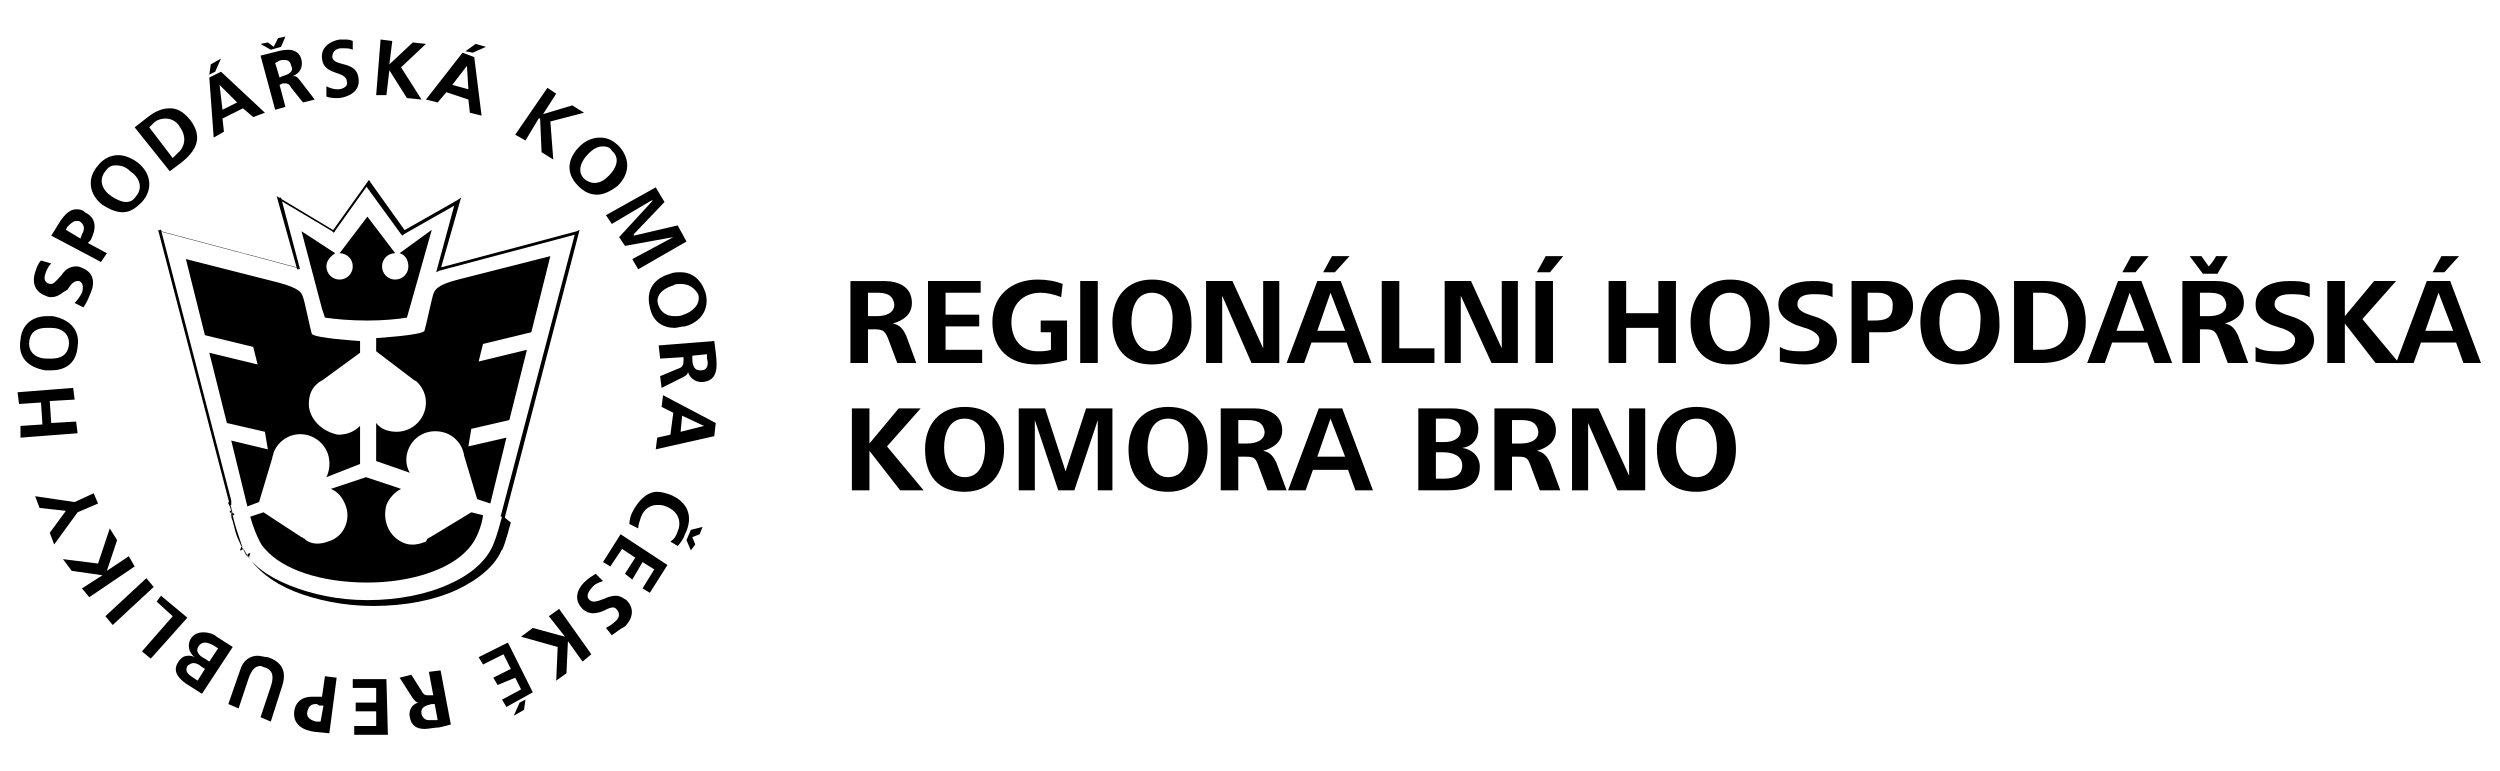 <svg xmlns="http://www.w3.org/2000/svg" width="170.8" height="52.7"><path d="M34.4 35.3h.1l5.1-19.6-.2.1-9.4 2.5v.1h.1l1.4-4.9-.3.2-3.7 2.1.1.1.1-.1-2.5-3.5-2.5 3.5.1.1.1-.1-4-2.4 1.4 5h.1v-.1L11 15.8l-.2-.1 4.9 18.8h.1v-.1h-.2l.1.2h.1-.1l.2.6h.1v-.1l-.2-.1.1.2s.1.5.3 1.1l.3.9c.1.3.2.5.3.7l.2.2.1-.3H17l-.1.1c.6 1 1.7 1.9 3.2 2.5 1.5.6 3.4 1 5.4 1 2.2 0 4.2-.4 5.7-1.1 1.5-.7 2.7-1.7 3.1-2.8h-.1l.1.1c.3-.7.5-1.6.6-1.9l-.5-.4v.1h.1v-.1h-.1v-.1h-.1v.1c-.1.3-.3 1.2-.6 1.9-.4 1-1.4 2-3 2.7-1.5.7-3.5 1.1-5.6 1.1-2 0-3.8-.4-5.3-1s-2.6-1.4-3.1-2.4l-.2-.3-.1.3h.1l.1-.1c-.1-.1-.2-.4-.3-.6-.2-.4-.3-.9-.4-1.3-.1-.2-.1-.3-.1-.5v-.2h-.1v.1l.2.1-.2-.8h-.1v.1h.2v-.2L11 15.7h-.1v.1l9.4 2.5.2.1-1.3-4.9h-.1l-.1.1 3.7 2.2.1.1 2.5-3.5-.1-.1-.2.4 2.4 3.3.1.1.1-.1 3.7-2.1-.1-.1h-.1l-1.3 4.8.2-.1 9.4-2.5v-.1h-.1l-5.1 19.4h.2v-.1.1"/><path d="M27.3 17.3c.4.1.6.5.6.9 0 .5-.4.9-.9.9s-.9-.4-.9-.9.4-.9.9-.9l-1.9-2.5-1.9 2.5c.5 0 .9.4.9.9s-.4.9-.9.9-.9-.4-.9-.9c0-.4.3-.7.6-.9l-2.3-1.5 1.4 5.3.2.6c.7.1 1.7.2 2.9.2 1.1 0 2.1-.1 2.7-.2l.2-.7 1.5-5.3-2.2 1.6"/><path d="M21.1 27.6c0-.6.2-1.1.6-1.4l.1-.1c.1 0 .1-.1.2-.1l2.6-1.9v-.8s-3.2-.2-3.3-.5c-.1-.3-.5-2.3-.6-2.5-.1-.3-.2-.6-1.7-1l-6.3-1.6 1.3 5.2 3.3.8.3 1.2-3.3-.8 1.2 4.8 2.6.6.2 1.2-2.5-.6 1.1 4.5.8-.3.9-3c0-.1.1-.3.1-.4.2-.5.6-.9 1.1-1.1 1-.4 2.2.1 2.6 1.2.2.6.1 1.2-.1 1.6l2.3-.9v-2.6c-.4.4-.9.6-1.5.6-1.1-.2-2-1.1-2-2.1m15.2-4.9l1.3-5.2-6.3 1.6c-1.6.4-1.6.8-1.7 1-.1.3-.5 2.2-.6 2.5-.1.3-3.3.5-3.3.5v.9l2.5 1.9c.1.1.2.1.3.2.4.4.6.9.6 1.4 0 1.1-.9 2-2 2-.6 0-1.1-.2-1.4-.6v2.6l2.3.8c-.3-.5-.3-1.1-.1-1.6.4-1 1.5-1.5 2.6-1.1.5.2.9.6 1.1 1.1 0 .1.1.2.1.4l.9 3 .9.3 1.1-4.5-2.6.6.2-1.2 2.6-.6 1.2-4.8-3.3.8.3-1.2 3.3-.8zM32.2 35l-2.8 1.7c-.1 0-.1.1-.2.1l-.1.2c-.5.2-1 .3-1.5.1-1-.4-1.5-1.5-1.2-2.6.2-.5.6-.9 1-1.1l-2.4-.8-2.4.8c.5.2.8.6 1 1.1.4 1-.1 2.2-1.2 2.5-.5.2-1.1.2-1.5-.1l-.1-.1c-.1 0-.1-.1-.2-.1L18 35l-.9.3s.2.8.6 1.6c.1.2.2.4.4.6 1.2 1.4 3.8 2.3 7 2.3 3 0 5.6-.9 6.8-2.2.9-.9 1.1-2.3 1.1-2.4l-.8-.2M1.4 29.9v-.8l1.5-.1-.1-1.5-1.5.1-.1-.8 3.8-.3.1.8-1.7.1.1 1.5 1.7-.1.1.8-3.9.3m1.8-7.5c-.6 0-1.1.2-1.2.9-.1.8.5 1.2 1.2 1.2h.3c.6 0 1.1-.2 1.2-.9.1-.8-.5-1.2-1.2-1.2h-.3m.3 2.9h-.4c-1.2-.2-1.9-.9-1.7-2.1.1-1.1.9-1.6 1.8-1.6h.4c1.1.2 1.9.9 1.7 2.1-.1 1.1-.8 1.6-1.8 1.6M5.7 21l-.6-.3c.2-.2.4-.5.5-.7.1-.3.1-.7-.2-.8h-.1c-.3 0-.5.3-.7.6-.4.2-.6.5-1.1.5-.1 0-.2 0-.4-.1-.8-.3-.9-1-.7-1.6.1-.3.2-.6.4-.8l.7.2c-.2.2-.3.4-.4.7-.1.3-.1.6.3.7h.1c.2 0 .4-.3.7-.6.2-.3.5-.6 1-.6.1 0 .2 0 .4.1.8.3.9 1 .6 1.7-.2.5-.3.7-.5 1m-.5-5.9c-.2 0-.4.2-.6.4l-.1.2 1 .6.1-.3c.2-.3.2-.7-.2-.9h-.2m1.7 2.8l-3.4-1.8.5-.8c.3-.5.7-1 1.2-1 .2 0 .4 0 .6.2.8.4.8 1.1.4 1.9l-.2.2 1.3.7-.4.6m1-6.6c-.3 0-.5.1-.7.4-.5.6-.2 1.3.4 1.7.3.2.7.4 1 .4.3 0 .5-.1.7-.4.5-.6.2-1.3-.4-1.7-.3-.3-.6-.4-1-.4m.5 3.2c-.5 0-.9-.2-1.4-.5-.9-.7-1.1-1.8-.3-2.7.4-.5.9-.7 1.4-.7.4 0 .9.2 1.3.5.9.7 1.1 1.8.3 2.7-.4.4-.8.7-1.3.7m2.9-6.4c-.3 0-.6.1-.8.3l-.3.3 1.6 2.1.3-.3c.5-.4.7-1.1.2-1.8-.2-.4-.6-.6-1-.6m.3 3.6l-2.4-3 .9-.7c.5-.4 1-.6 1.5-.6s.9.2 1.4.8c.9 1.2.4 2.1-.6 2.9l-.8.6m2.7-6.6l.1-.7.7-.4-.4.9-.4.2m.7.7l.2 1.7 1-.5L15 5.8m-.4 3.6l-.3-4.1.8-.4 3 2.8-.8.3-.7-.6-1.4.7.1.9-.7.4m3.9-6l-.7-.4.5-.1.4.3.3-.6.5-.1-.3.7-.7.2m.9.7c-.1 0-.3 0-.4.1l-.2.1.3 1 .2-.1c.4-.1.8-.3.6-.7-.1-.4-.3-.4-.5-.4m-.6 3.4l-1-3.7.8-.2c.4-.1.7-.2 1.1-.2.4 0 .8.2.9.7.1.5-.1.9-.6 1.1h.1c.2 0 .3.2.4.3l1 1.3-.8.2-.8-1c-.1-.2-.2-.3-.4-.3h-.2l-.2.1.4 1.5-.7.2m4.2-.8c-.2 0-.4 0-.7-.1v-.7c.2.1.5.2.7.2h.1c.3 0 .7-.2.6-.5 0-.8-1.6-.4-1.7-1.6-.1-.8.6-1.2 1.2-1.3h.3c.2 0 .4 0 .6.1v.6c-.2-.1-.4-.1-.6-.1h-.2c-.3 0-.6.2-.6.6.1.7 1.7.2 1.8 1.5.1.8-.6 1.2-1.3 1.3H23m5.8.1l-1-.1-1.2-1.9-.2 1.7h-.7l.3-3.8.8.1-.2 1.6 1.6-1.5.9.1-1.7 1.6 1.4 2.2m3.5-3.2l-.5-.1.7-.5.7.2-.9.4m-.4.9l-1 1.3 1.1.3-.1-1.6m1 3.4l-.8-.2-.1-.9-1.5-.5-.6.7-.8-.2 2.5-3.2.8.3.5 4m4.9 3l-.8-.5-.1-2.3h-.1l-.9 1.5-.7-.4L37.4 6l.6.4-.9 1.4 2-.6.8.5-2.3.6.2 2.6m3.4-.9c-.4 0-.7.2-1 .5-.5.5-.8 1.2-.3 1.7.2.2.5.3.7.3.4 0 .7-.2 1-.5.5-.5.8-1.2.2-1.7-.1-.2-.3-.3-.6-.3m-.4 3.3c-.5 0-.9-.2-1.3-.6-.9-.9-.7-1.9.1-2.7.4-.4.9-.6 1.4-.6.5 0 .9.2 1.3.6.8.9.7 1.9-.1 2.7-.4.3-.9.6-1.4.6m2.8 5.1l-.4-.7 2.8-1.5-3.3.6-.4-.6 2.3-2.5h-.1l-2.7 1.6-.4-.6 3.4-1.9.6 1-2.1 2.2v.1l3-.7.6 1.1-3.3 1.9m2.9 1c-.2 0-.4 0-.5.1-.7.2-1.3.7-1 1.4.2.5.6.7 1.1.7.2 0 .4 0 .6-.1.6-.2 1.2-.7 1-1.4-.3-.5-.7-.7-1.2-.7m-.4 3c-.8 0-1.5-.4-1.7-1.4-.3-1.2.3-2 1.4-2.3.2-.1.5-.1.7-.1.8 0 1.4.5 1.7 1.4.3 1.1-.3 2-1.4 2.3-.3 0-.5.1-.7.1m2.2 1.8l-1 .1v.2c0 .4.1.8.5.8h.1c.5 0 .5-.5.4-.8v-.3m-3.1 2.3l-.1-.8 1.2-.5c.3-.1.4-.2.4-.6v-.2l-1.6.1-.1-.9 3.8-.3.1.8c.1.9.2 1.9-.9 2h-.1c-.4 0-.8-.3-.9-.7 0 .2-.2.3-.4.4l-1.4.7m1.4 1.9l-.1 1.1 1.6-.4-1.5-.7m-1.8 2.3l.1-.8.9-.2.2-1.5-.8-.4.1-.8 3.6 1.9-.1.9-4 .9m1.5 6.6l-.5-.3c.3-.2.4-.4.5-.7.3-.7 0-1.4-.8-1.7-.2-.1-.4-.1-.6-.1-.5 0-.9.3-1.1.8-.1.3-.2.6-.2.8l-.6-.3c0-.3.1-.6.2-.8.4-.8 1-1.4 1.7-1.4.3 0 .6.1.9.2 1.2.5 1.6 1.5 1 2.7-.1.3-.3.6-.5.8m.9.3l-.3-.7.3-.7.8-.2-.2.5-.5.2.2.5-.3.4m-2.8 2.9l-.5-.3.8-1.3-.8-.5-.7 1.2-.5-.4.7-1.1-.9-.6-.8 1.2-.5-.3 1.2-1.9 3.2 2.1-1.2 1.9m-2.6 2.9l-.4-.5c.2-.1.5-.3.7-.5.2-.2.3-.5 0-.8-.1-.1-.2-.1-.2-.1-.2 0-.4.1-.6.2-.2.1-.5.2-.8.2-.2 0-.5-.1-.7-.3-.6-.6-.4-1.3.1-1.8.3-.3.5-.4.8-.6l.5.5c-.3.1-.6.2-.8.5-.2.2-.4.6-.1.8.1.1.2.1.3.1.2 0 .4-.1.7-.2.2-.1.5-.2.8-.2.2 0 .4.1.7.3.6.6.4 1.3-.1 1.8-.4.2-.6.4-.9.6M38 46.5l.1-2.3-2.5-.7.8-.6 2.2.6-1.1-1.4.7-.5 2.2 3.1-.6.5-1-1.4-.1 2.2-.7.5m-3.4 1.8l-.3-.5 1.3-.7-.4-.8-1.2.5-.3-.5 1.2-.6-.5-1-1.4.7-.3-.5 2-1 1.7 3.4-1.8 1m.5.6l.4-.9.4-.2-.1.7-.7.4m-5.4-.8h-.2c-.4.1-.8.2-.7.7.1.3.3.4.5.4h.6l-.2-1.1m-.7 1.7c-.5 0-.9-.2-1-.8-.1-.4.1-.9.6-1-.2 0-.3-.2-.4-.3l-.9-1.4.8-.2.7 1.1c.1.2.2.3.4.3h.4l-.3-1.6.8-.1.7 3.7-.8.2c-.3 0-.7.1-1 .1m-4.8.4v-.6h1.5v-1h-1.4V48h1.4v-1h-1.6v-.6h2.3l.1 3.8h-2.3m-2.6-2.1c-.3 0-.5.1-.6.5-.1.4.2.6.6.7h.3l.2-1.1h-.3c-.1-.1-.2-.1-.2-.1m.9 2l-1-.1c-.8-.1-1.5-.5-1.4-1.4.1-.7.6-1 1.2-1h.7l.2-1.4.8.1-.5 3.8m-4-.8l-.7-.3.7-2.1c.2-.6.2-1.1-.4-1.3-.1 0-.2-.1-.3-.1-.4 0-.6.3-.8.8l-.7 2.1-.7-.3.8-2.3c.2-.7.7-1 1.2-1 .2 0 .5.1.7.1.9.3 1.3.9 1 1.9l-.8 2.5M14 43.9c-.2 0-.3.1-.4.2-.3.4 0 .7.4.9l.3.2.6-.9-.3-.2c-.2-.1-.4-.2-.6-.2m-.8 1.4c-.1 0-.3.1-.4.2-.2.4.1.6.4.8l.3.2.5-.8-.3-.2c-.1-.1-.3-.2-.5-.2m.6 2.1l-1.1-.7c-.4-.3-1-.8-.5-1.5.2-.3.4-.4.7-.4.1 0 .2 0 .4.1-.4-.3-.5-.8-.3-1.2.2-.4.6-.5.9-.5.3 0 .7.1.9.3l1.1.7-2.1 3.2M10.3 45l-.6-.5 2.1-2.4-1.1-1 .3-.4 1.8 1.5-2.5 2.8m-2.6-2.3l-.5-.6 2.8-2.6.5.6-2.8 2.6m-1.6-1.9l-.5-.6 1.4-.9-2.1-.3-.6-.8 2.4.3.8-2.4.5.8-.7 2.1 1.5-1 .4.7-3.1 2.1m-2.4-3.6l-.3-.8 1.1-1.5-1.8-.2-.3-.8 2.7.4 1.3-.6.3.7-1.4.6-1.6 2.2m57.6-12.4l-.6-1.6c-.2-.5-.3-.7-.9-.7h-.5v2.3h-1.2v-5.6h2.3c1 0 1.9.4 1.9 1.5 0 .8-.6 1.2-1.3 1.4.5.1.7.4.9.8l.7 1.9h-1.3zM59.9 20h-.6v1.6h.6c.6 0 1.2-.2 1.2-.8-.1-.7-.6-.8-1.2-.8zm3.5 4.8v-5.6H67v.8h-2.4v1.5h2.3v.8h-2.3v1.6h2.5v.9h-3.7zm7.4.1c-1.8 0-3-1-3-2.9 0-1.8 1.3-2.9 3.1-2.9.6 0 1.2.1 1.7.3l-.1.9c-.5-.2-1-.3-1.4-.3-1.2 0-2 .8-2 2 0 1.1.6 2 1.8 2 .3 0 .6 0 .9-.1v-1.2h-.7v-.8h1.8v2.7c-.8.2-1.4.3-2.1.3zm3-.1v-5.6H75v5.6h-1.2zm4.9.1c-1.8 0-2.7-1.1-2.7-2.9 0-1.7 1-2.9 2.7-2.9 1.8 0 2.7 1.1 2.7 2.9.1 1.7-.9 2.9-2.7 2.9zm0-4.9c-1.1 0-1.4 1.1-1.4 2 0 .9.4 2 1.4 2 1.1 0 1.4-1.1 1.4-2 .1-.9-.3-2-1.4-2zm6.8 4.8l-2-4.6v4.6h-1.1v-5.6h1.8l2.1 4.6v-4.6h1.1v5.6h-1.9zm7 0l-.5-1.4h-2.4l-.5 1.4h-1.2l2.1-5.6h1.6l2.1 5.6h-1.2zM90.9 20l-.9 2.6h1.9l-1-2.6zm.3-1.4h-.8l.6-1.1h1.2l-1 1.1zm3.2 6.2v-5.6h1.2v4.6H98v1h-3.6zm7.5 0l-2.1-4.6v4.6h-1.1v-5.6h1.8l2.1 4.6v-4.6h1.1v5.6h-1.8zm3 0v-5.6h1.2v5.6h-1.2zm1-6.2h-.9l.6-1.1h1.2l-.9 1.1zm7.4 6.2v-2.4h-2.2v2.4h-1.2v-5.6h1.2v2.2h2.2v-2.2h1.2v5.6h-1.2zm4.9.1c-1.8 0-2.7-1.1-2.7-2.9 0-1.7 1-2.9 2.7-2.9 1.8 0 2.7 1.1 2.7 2.9 0 1.7-1 2.9-2.7 2.9zm0-4.9c-1.1 0-1.4 1.1-1.4 2 0 .9.4 2 1.4 2 1.1 0 1.4-1.1 1.4-2 0-.9-.3-2-1.4-2zm5.1 4.9c-.6 0-1.2-.1-1.7-.2v-1c.5.3 1 .3 1.6.3.5 0 1.1-.2 1.1-.8 0-.4-.6-.7-1-.8l-.6-.2c-.7-.3-1.2-.7-1.2-1.4 0-1.2 1.2-1.6 2.3-1.6.5 0 .9 0 1.4.2v.9c-.4-.2-.9-.2-1.3-.2-.5 0-1.1.1-1.1.7 0 .4.5.6.8.7l.6.2c.7.3 1.3.7 1.3 1.6 0 1.1-1.1 1.6-2.2 1.6zm5.5-2.2h-1.1v2.1h-1.2v-5.6h2.3c1.1 0 1.9.6 1.9 1.7 0 1.2-.9 1.8-1.9 1.8zm-.5-2.7h-.7v1.9h.4c.7 0 1.3-.1 1.3-.9.1-.7-.4-1-1-1zm5.6 4.9c-1.8 0-2.7-1.1-2.7-2.9 0-1.7 1-2.9 2.7-2.9 1.8 0 2.7 1.1 2.7 2.9.1 1.7-.9 2.9-2.7 2.9zm0-4.9c-1.1 0-1.4 1.1-1.4 2 0 .9.4 2 1.4 2 1.1 0 1.4-1.1 1.4-2 .1-.9-.3-2-1.4-2zm5.6 4.8h-1.9v-5.6h2.1c1.8 0 2.8 1 2.8 2.8 0 1.9-1.2 2.8-3 2.8zm0-4.8h-.6v3.9h.5c1.3 0 1.9-.7 1.9-1.9-.1-1.1-.6-2-1.8-2zm7.7 4.8l-.5-1.4h-2.4l-.5 1.4h-1.2l2.1-5.6h1.6l2.1 5.6h-1.2zm-1.7-4.8l-.9 2.6h1.9l-1-2.6zm.4-1.4h-.9l.6-1.1h1.2l-.9 1.1zm6.3 6.2l-.6-1.6c-.2-.5-.3-.7-.9-.7h-.4v2.3h-1.2v-5.6h2.3c1 0 1.9.4 1.9 1.5 0 .8-.6 1.2-1.3 1.4.5.1.7.4.9.8l.7 1.9h-1.4zm-.7-6.1h-1l-.9-1.2h.8l.5.7c.2-.2.4-.5.5-.7h.8l-.7 1.2zm-.6 1.3h-.6v1.6h.6c.6 0 1.2-.2 1.2-.8-.1-.7-.6-.8-1.2-.8zm4.9 4.9c-.6 0-1.2-.1-1.7-.2v-1c.5.3 1 .3 1.6.3.5 0 1.1-.2 1.1-.8 0-.4-.6-.7-1-.8l-.6-.2c-.7-.3-1.1-.7-1.1-1.4 0-1.2 1.2-1.6 2.3-1.6.5 0 .9 0 1.4.2v.9c-.4-.2-.9-.2-1.3-.2-.5 0-1.1.1-1.1.7 0 .4.5.6.8.7l.6.2c.7.3 1.3.7 1.3 1.6-.1 1.1-1.2 1.6-2.3 1.6zm6.5-.1l-2.1-2.7v2.7H159v-5.6h1.2v2.4l2-2.4h1.5l-2.3 2.6 2.5 3h-1.6z"/><path d="M168.3 24.8l-.5-1.4h-2.4l-.5 1.4h-1.2l2.1-5.6h1.6l2.1 5.6h-1.2zm-1.7-4.8l-.9 2.6h1.9l-1-2.6zm.4-1.4h-.8l.6-1.1h1.2l-1 1.1zM61.5 33.5l-2.1-2.7v2.7h-1.2v-5.6h1.2v2.4l2-2.4h1.5l-2.3 2.6 2.5 3h-1.6zm4.4.1c-1.8 0-2.7-1.1-2.7-2.9 0-1.7 1-2.9 2.7-2.9 1.8 0 2.7 1.1 2.7 2.9 0 1.7-1 2.9-2.7 2.9zm0-5c-1.1 0-1.4 1.1-1.4 2 0 .9.4 2 1.4 2 1.1 0 1.4-1.1 1.4-2 0-.9-.3-2-1.4-2zm9.1 4.9v-4.8l-1.6 4.8h-1.1l-1.6-4.8v4.8h-1.1v-5.6h1.8l1.4 4.3 1.4-4.3H76v5.6h-1zm4.8.1c-1.8 0-2.7-1.1-2.7-2.9 0-1.7 1-2.9 2.7-2.9 1.8 0 2.7 1.1 2.7 2.9 0 1.7-1 2.9-2.7 2.9zm0-5c-1.1 0-1.4 1.1-1.4 2 0 .9.4 2 1.4 2 1.1 0 1.4-1.1 1.4-2 0-.9-.3-2-1.4-2zm6.8 4.9l-.6-1.6c-.2-.6-.3-.7-.9-.7h-.5v2.3h-1.2v-5.6h2.3c.9 0 1.9.4 1.9 1.5 0 .8-.6 1.2-1.3 1.4.5.1.7.4.9.8l.7 1.9h-1.3zm-1.4-4.8h-.6v1.6h.6c.6 0 1.2-.2 1.2-.8-.1-.7-.6-.8-1.2-.8zm7.4 4.8l-.5-1.4h-2.4l-.5 1.4H88l2.1-5.6h1.6l2.1 5.6h-1.2zm-1.7-4.9l-.9 2.6h1.9l-1-2.6zm8 4.9h-2v-5.6h2.3c.9 0 1.8.3 1.8 1.4 0 .7-.4 1.2-1.1 1.3.7.1 1.2.6 1.2 1.3 0 1.3-1.1 1.6-2.2 1.6zm-.1-4.9h-.7v1.6h.6c.5 0 1.1-.2 1.1-.8 0-.6-.5-.8-1-.8zm-.2 2.3h-.5v1.8h.6c.6 0 1.2-.2 1.2-.9s-.7-.9-1.3-.9zm6.6 2.6l-.6-1.6c-.2-.6-.3-.7-.9-.7h-.4v2.3h-1.2v-5.6h2.3c.9 0 1.9.4 1.9 1.5 0 .8-.6 1.2-1.3 1.4.5.1.7.4.9.8l.7 1.9h-1.4zm-1.3-4.8h-.6v1.6h.6c.6 0 1.2-.2 1.2-.8-.1-.7-.6-.8-1.2-.8zm6.6 4.8l-2-4.6v4.6h-1.1v-5.6h1.8l2.1 4.6v-4.6h1.1v5.6h-1.9zm5.4.1c-1.8 0-2.7-1.1-2.7-2.9 0-1.7 1-2.9 2.7-2.9 1.8 0 2.7 1.1 2.7 2.9 0 1.7-1 2.9-2.7 2.9zm0-5c-1.1 0-1.4 1.1-1.4 2 0 .9.4 2 1.4 2 1.1 0 1.4-1.1 1.4-2 0-.9-.3-2-1.4-2z"/></svg>
